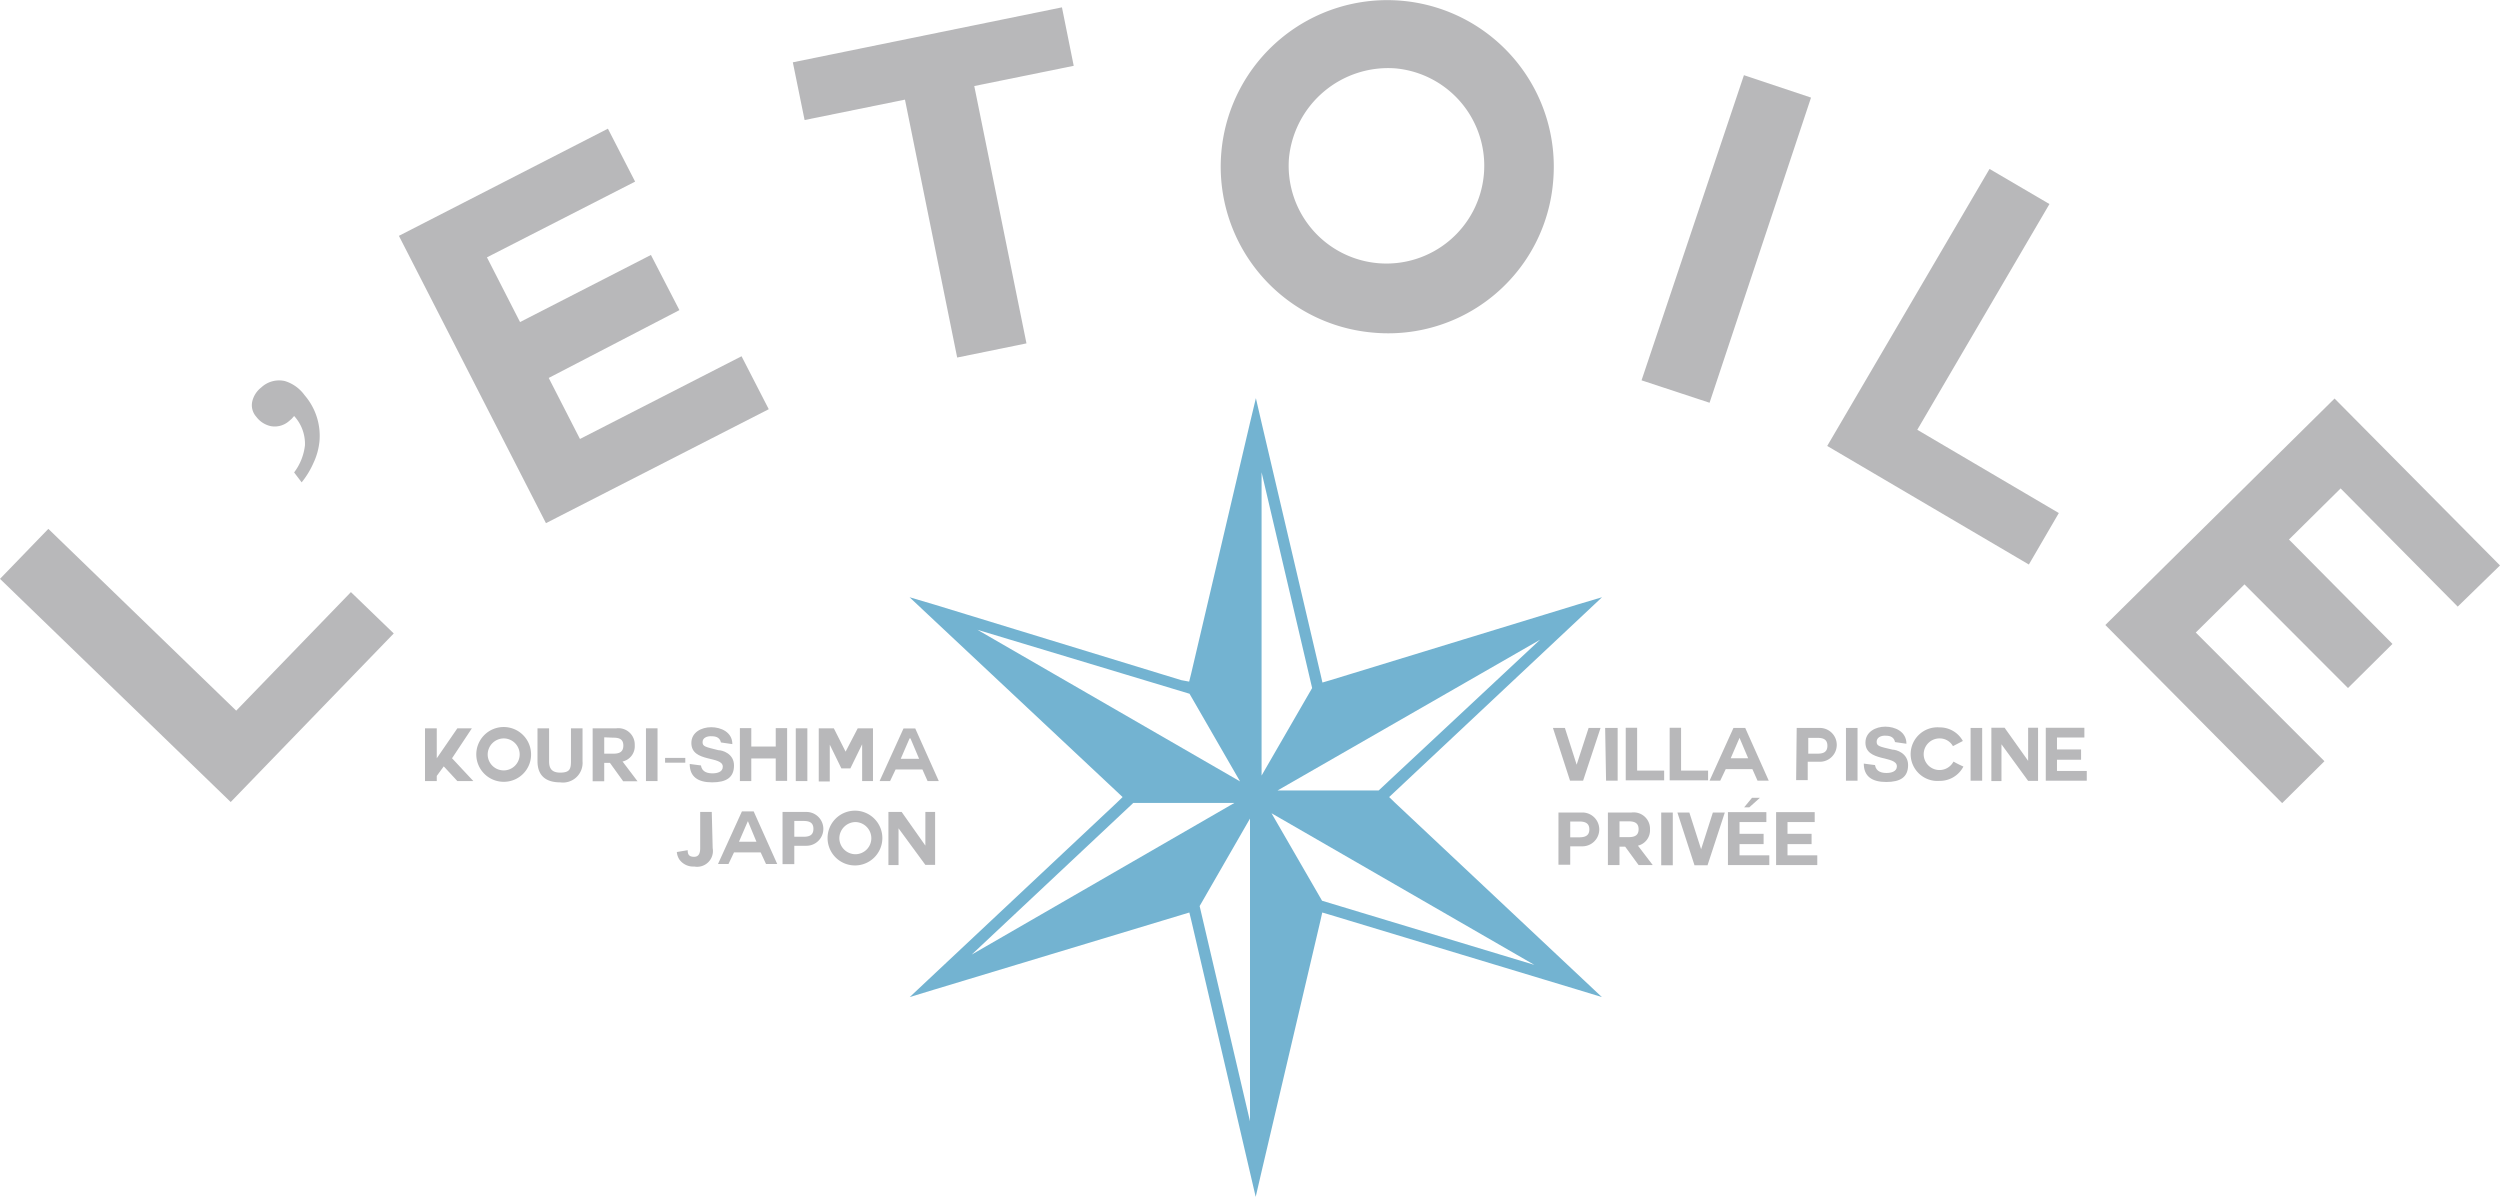 <svg xmlns="http://www.w3.org/2000/svg" viewBox="0 0 136 65.11"><defs><style>.cls-1{fill:#73b3d1;}.cls-2{fill:#b8b8ba;}</style></defs><g id="レイヤー_2" data-name="レイヤー 2"><g id="base"><path class="cls-1" d="M75.9,43.68l-.33-.32.33-.31,10.25-9.62,1-.94-1.31.39L72.38,37l-.44.13-.1-.44L68.63,23l-.31-1.34L68,23,64.8,36.64l-.11.44L64.26,37,50.8,32.88l-1.32-.39,1,.94,10.26,9.62.33.31-.33.32L50.49,53.3l-1,.94,1.31-.4,13.47-4.07.43-.13.11.45L68,63.78l.31,1.33.31-1.34,3.21-13.68.1-.45.44.13,13.46,4.07,1.31.4-1-.94ZM64.71,37.74l2.75,4.77L53.17,34.26Zm-3.06,5.94h5.5L52.86,51.93ZM68,61,65.26,49.29,68,44.53Zm7-18h-5.5L83.78,34.8ZM68.63,25.69l2.75,11.74-2.75,4.76ZM71.92,49l-2.75-4.76,14.3,8.25Z"/><path class="cls-2" d="M12.55,43.63,0,31.49l2.63-2.72,10.22,9.89,6.24-6.45,2.33,2.25Z"/><path class="cls-2" d="M16.59,24.22A2.24,2.24,0,0,0,16,22.63l-.13.15-.15.13a1.18,1.18,0,0,1-1,.27,1.34,1.34,0,0,1-.78-.51.94.94,0,0,1-.21-.86,1.35,1.35,0,0,1,.48-.73,1.42,1.42,0,0,1,1.29-.35,2.06,2.06,0,0,1,1.07.77A3.38,3.38,0,0,1,17.38,24a3.58,3.58,0,0,1-.33,1.19,4.6,4.6,0,0,1-.64,1.05L16,25.7A3,3,0,0,0,16.59,24.22Z"/><path class="cls-2" d="M29.85,20.56l1.7,3.32,8.79-4.5,1.48,2.88L29.7,28.46l-8-15.63L33.07,7l1.48,2.88L26.49,14l1.8,3.52,7.12-3.65,1.55,3Z"/><path class="cls-2" d="M49.23,5.42,43.77,6.53l-.64-3.14L57.77.4l.64,3.18L53,4.68l2.84,14-3.77.77Z"/><path class="cls-2" d="M74.65,18.09a9.06,9.06,0,1,1,9.84-8.21A9,9,0,0,1,74.65,18.09ZM70.12,8.6a5.32,5.32,0,1,0,5.8-4.88A5.42,5.42,0,0,0,70.12,8.6Z"/><path class="cls-2" d="M94.87,4.09l3.65,1.22L93,21.91,89.3,20.69Z"/><path class="cls-2" d="M99.4,24.26l8.83-15.07,3.26,1.91L104.3,23.38,112,27.91l-1.63,2.8Z"/><path class="cls-2" d="M122.1,31.79l-2.65,2.62,7,7-2.3,2.28L114.53,34,127,21.68l9,9.08L133.7,33l-6.37-6.43-2.81,2.78,5.63,5.68-2.42,2.4Z"/><path class="cls-2" d="M25.75,42.49h-.87l-.74-.8-.38.52v.28h-.64V39.62h.64v1.63l1.12-1.63h.79l-1.08,1.63Z"/><path class="cls-2" d="M27.4,42.53a1.49,1.49,0,1,1,1.49-1.48A1.48,1.48,0,0,1,27.4,42.53Zm-.87-1.48a.87.87,0,1,0,.87-.88A.88.88,0,0,0,26.53,41.05Z"/><path class="cls-2" d="M31.69,41.41a1.07,1.07,0,0,1-1.22,1.15c-.78,0-1.23-.37-1.23-1.15V39.62h.63v1.79c0,.31.08.62.6.62s.59-.19.59-.62V39.62h.63Z"/><path class="cls-2" d="M33.87,41.43l.81,1.07H33.9l-.72-1h-.31v1h-.63V39.62h1.29a.89.89,0,0,1,1,.92.85.85,0,0,1-.68.89Zm-1-1.32V41h.49c.3,0,.55-.07.55-.44s-.25-.43-.55-.43Z"/><path class="cls-2" d="M35.14,39.62h.63v2.87h-.63Z"/><path class="cls-2" d="M36.18,41.23h1.1v.26h-1.1Z"/><path class="cls-2" d="M38.13,41.64c.06.38.4.43.63.43s.56-.06.56-.36c0-.61-1.71-.21-1.71-1.29,0-.59.56-.86,1.08-.86s1.15.26,1.15.92l-.62-.09c-.07-.33-.37-.34-.56-.34s-.44.08-.44.32.14.26.86.44c.21,0,.85.18.85.83s-.41.92-1.19.92-1.22-.31-1.22-1Z"/><path class="cls-2" d="M42.2,41.26H40.87v1.23h-.62V39.61h.62v1H42.2v-1h.62v2.87H42.2Z"/><path class="cls-2" d="M43.29,39.62h.63v2.87h-.63Z"/><path class="cls-2" d="M44.54,39.62h.82L46,40.89l.66-1.27h.83v2.87h-.59v-2h0l-.64,1.31h-.49l-.63-1.29h0v2h-.6Z"/><path class="cls-2" d="M47.85,42.49l1.3-2.86h.64l1.28,2.86h-.61l-.28-.63H48.72l-.3.63Zm1.63-2.32L49,41.28h1l-.47-1.11Z"/><path class="cls-2" d="M38.77,46.14a.86.86,0,0,1-1,1,.93.93,0,0,1-.81-.38.87.87,0,0,1-.14-.41l.59-.1c0,.22.06.36.35.36s.33-.26.33-.47V44.17h.63Z"/><path class="cls-2" d="M39.06,47l1.3-2.86H41L42.28,47h-.61l-.29-.63H39.93l-.3.63Zm1.62-2.32-.48,1.11h.95l-.46-1.11Z"/><path class="cls-2" d="M42.57,44.17h1.3a.92.92,0,1,1,0,1.84h-.66v1h-.64Zm.64,1.35h.49c.29,0,.55-.06.55-.43s-.26-.43-.55-.43h-.49Z"/><path class="cls-2" d="M46.54,47.08A1.49,1.49,0,1,1,48,45.6,1.49,1.49,0,0,1,46.54,47.08Zm-.88-1.48a.88.88,0,0,0,.88.87.87.87,0,0,0,.86-.87.88.88,0,0,0-.86-.88A.89.89,0,0,0,45.66,45.6Z"/><path class="cls-2" d="M48.88,45.06v2h-.55V44.17h.72L50.34,46V44.17h.53v2.88h-.53Z"/><path class="cls-2" d="M86.12,42.47h-.71l-.93-2.87h.65l.64,2h0l.65-2h.65Z"/><path class="cls-2" d="M87.32,39.6H88v2.87h-.63Z"/><path class="cls-2" d="M88.44,42.45V39.59h.62v2.33h1.47v.53Z"/><path class="cls-2" d="M90.83,42.45V39.59h.62v2.33h1.47v.53Z"/><path class="cls-2" d="M93,42.47l1.3-2.87h.64l1.28,2.87h-.61l-.28-.63H93.88l-.3.63Zm1.63-2.33-.48,1.11h.95l-.47-1.11Z"/><path class="cls-2" d="M97.74,39.6H99a.92.92,0,1,1,0,1.84h-.66v1h-.63ZM98.37,41h.49c.29,0,.55-.06.55-.43s-.26-.43-.55-.43h-.49Z"/><path class="cls-2" d="M100.42,39.6h.63v2.87h-.63Z"/><path class="cls-2" d="M102,41.62c.06.38.4.43.63.43s.56-.07.56-.36c0-.61-1.71-.22-1.71-1.29,0-.59.56-.87,1.08-.87s1.15.26,1.15.93l-.62-.09c-.07-.34-.37-.35-.56-.35s-.44.09-.44.33.14.26.86.43c.21,0,.85.19.85.84s-.41.92-1.19.92-1.22-.31-1.22-1Z"/><path class="cls-2" d="M105.52,42.48a1.46,1.46,0,1,1,0-2.91,1.43,1.43,0,0,1,1.26.74l-.54.28a.82.82,0,0,0-.72-.42.86.86,0,1,0,.75,1.26,5.43,5.43,0,0,0,.54.27A1.44,1.44,0,0,1,105.52,42.48Z"/><path class="cls-2" d="M107.2,39.6h.63v2.87h-.63Z"/><path class="cls-2" d="M108.88,40.49v2h-.55V39.59h.72l1.28,1.8v-1.8h.54v2.89h-.54Z"/><path class="cls-2" d="M111.9,41.33v.61h1.62v.53h-2.23V39.59h2.1v.53H111.9v.65h1.31v.56Z"/><path class="cls-2" d="M84.78,44.2h1.3a.92.92,0,1,1,0,1.84h-.66v1h-.64Zm.64,1.35h.49c.29,0,.55-.07.55-.43s-.26-.43-.55-.43h-.49Z"/><path class="cls-2" d="M89.1,46l.81,1.06h-.77l-.73-1H88.1v1h-.63V44.2h1.29a.89.89,0,0,1,1,.92.86.86,0,0,1-.68.89Zm-1-1.32v.86h.49c.3,0,.55-.07.55-.43s-.25-.43-.55-.43Z"/><path class="cls-2" d="M90.37,44.2H91v2.87h-.63Z"/><path class="cls-2" d="M92.89,47.07h-.71l-.93-2.87h.65l.64,2h0l.64-2h.65Z"/><path class="cls-2" d="M94.63,45.92v.61h1.62v.53H94V44.18h2.09v.54H94.63v.64h1.31v.56Z"/><path class="cls-2" d="M97.24,45.92v.61h1.62v.53H96.62V44.18h2.1v.54H97.24v.64h1.31v.56Z"/><path class="cls-2" d="M95.31,43.4h.43l-.58.52h-.28Z"/></g></g></svg>